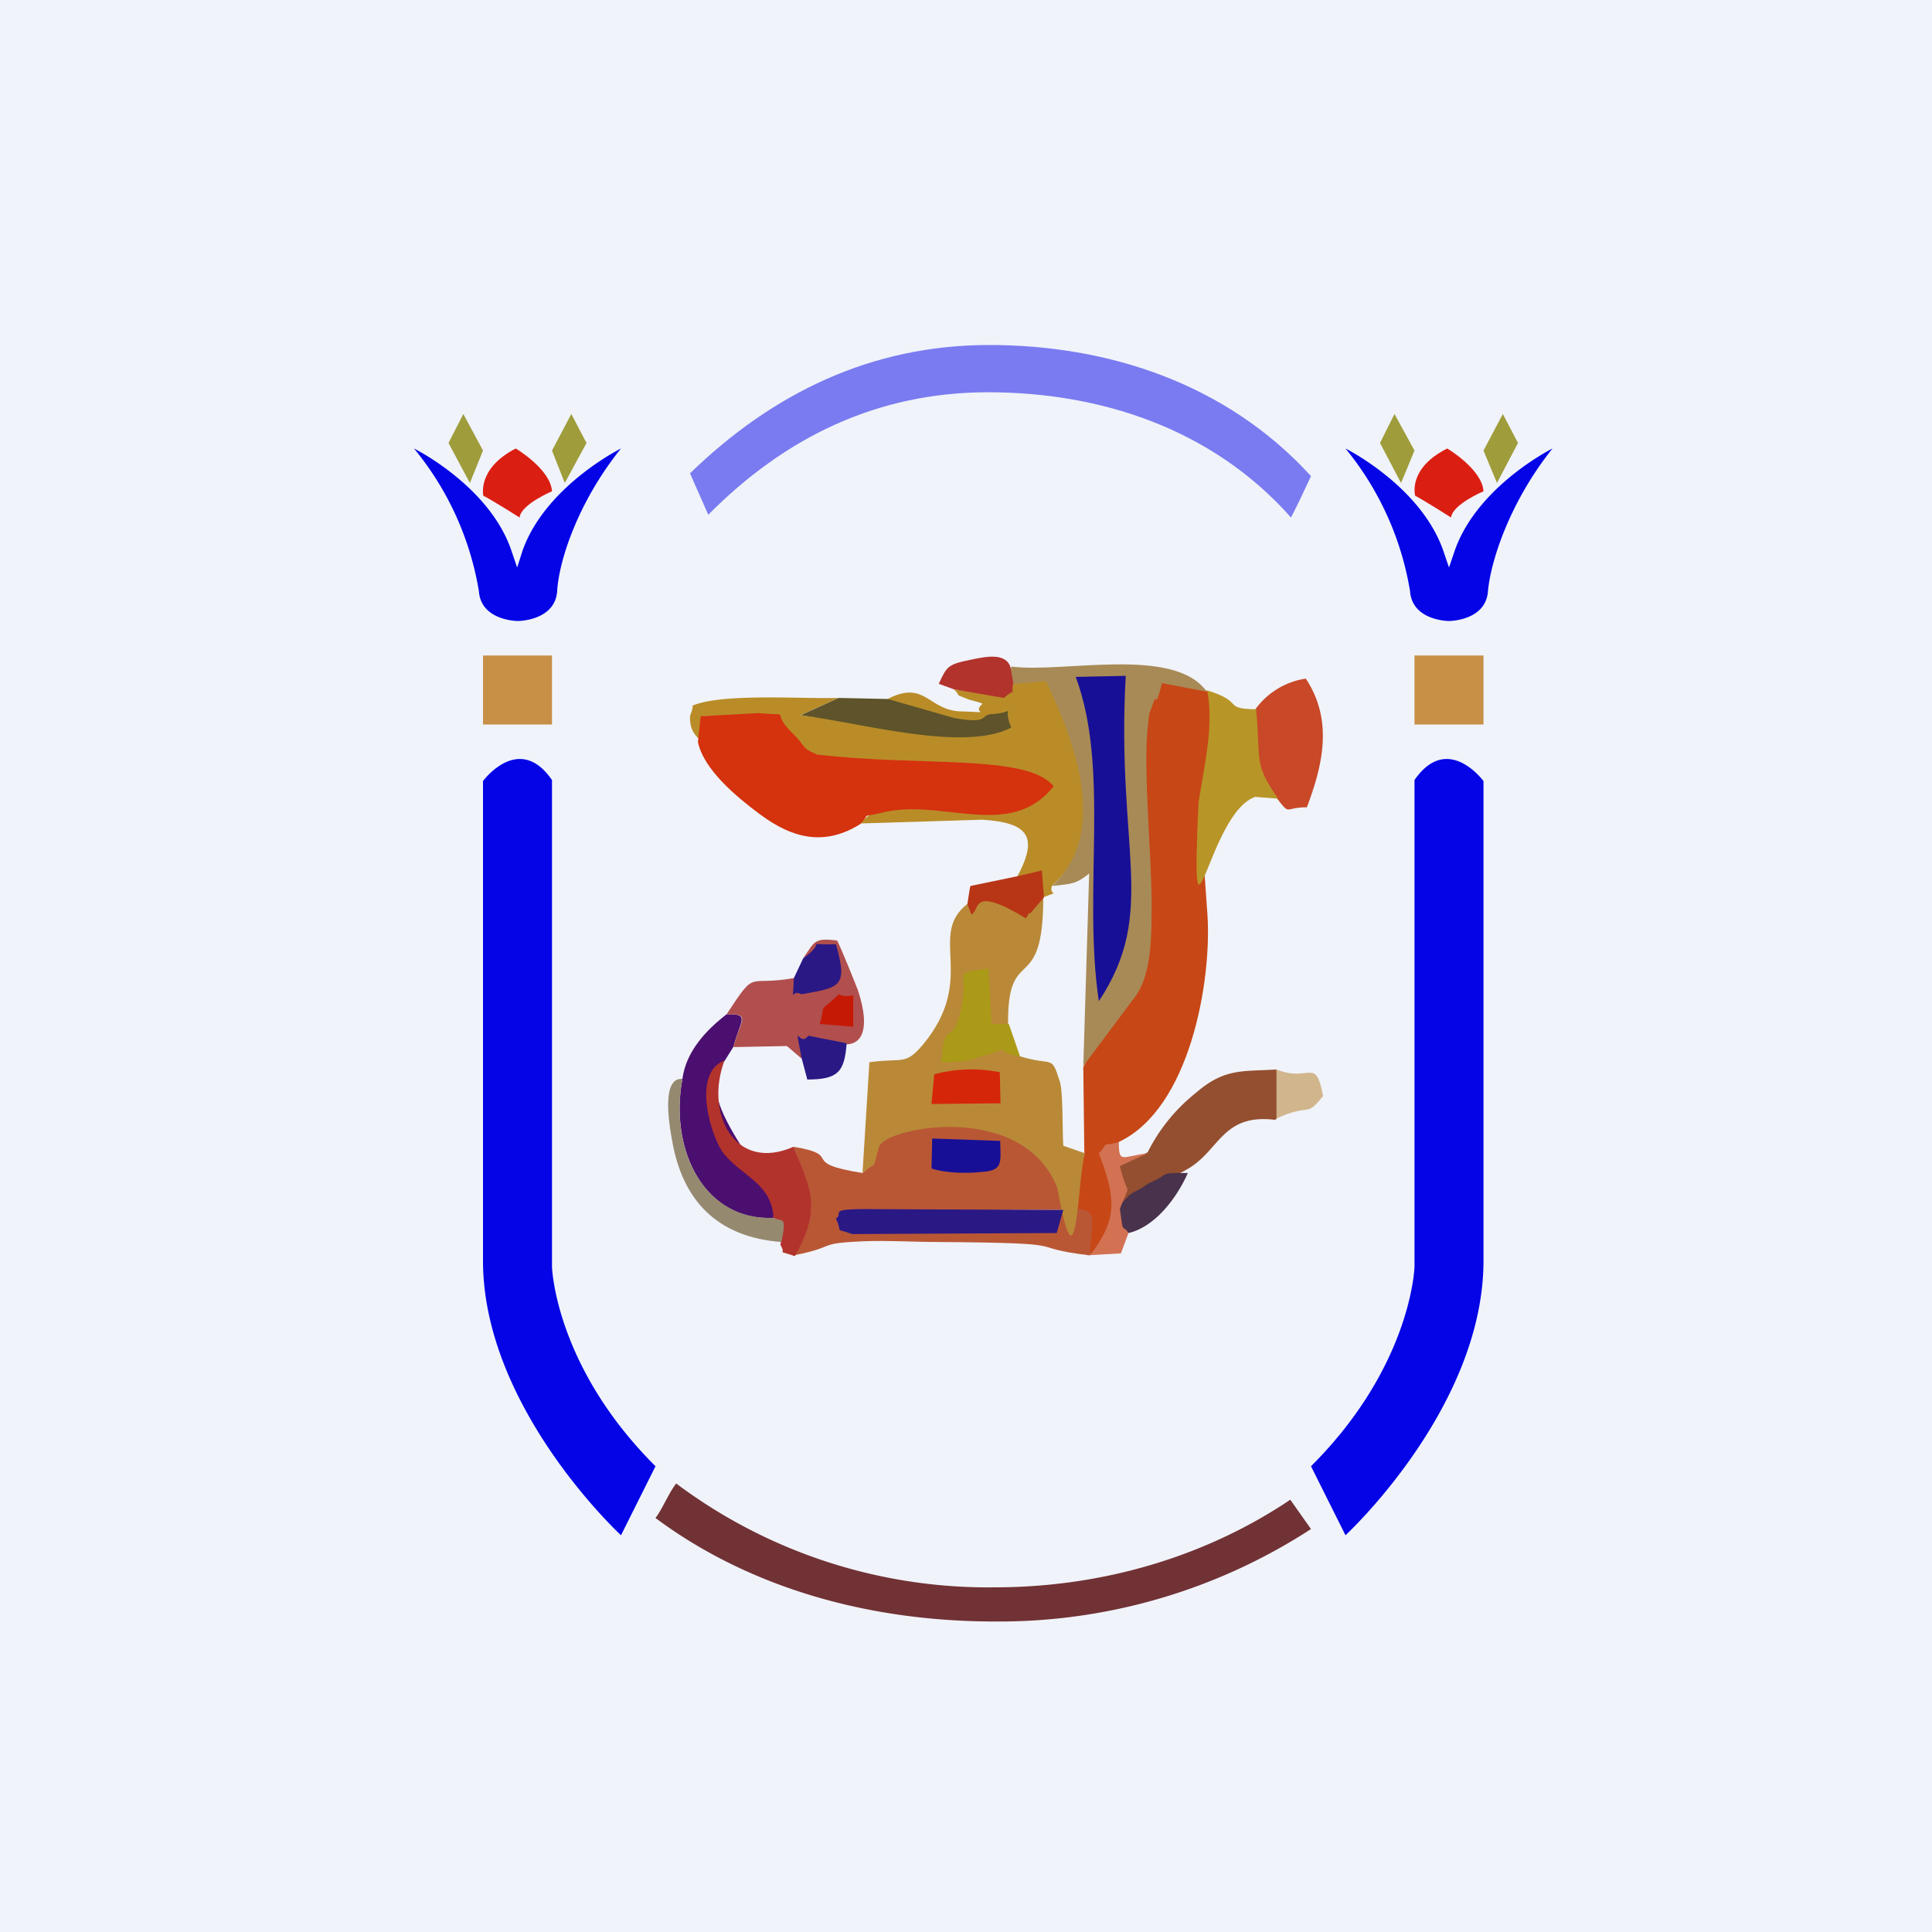 <!-- by TradingView --><svg width="56" height="56" viewBox="0 0 56 56" xmlns="http://www.w3.org/2000/svg"><path fill="#F0F3FA" d="M0 0h56v56H0z"/><path d="M16 22.61v14.11s.08 2.87 3 5.78l-1 2s-4-3.69-4-7.96v-13.9s1.04-1.42 2-.03ZM41 22.61v14.11s-.08 2.87-3 5.78l1 2s4-3.69 4-7.96v-13.9s-1.04-1.42-2-.03ZM18 13s-2.18 1.08-2.85 2.95l-.16.5-.17-.5C14.18 14.08 12 13 12 13a8.74 8.74 0 0 1 1.88 4.13c.06.87 1.13.87 1.13.87s1.08 0 1.14-.87c.05-.87.6-2.58 1.85-4.13ZM45 13s-2.17 1.08-2.83 2.95l-.17.5-.17-.5C41.17 14.08 39 13 39 13a8.76 8.76 0 0 1 1.87 4.13C40.93 18 42 18 42 18s1.07 0 1.13-.87c.08-.87.63-2.58 1.87-4.13Z" fill="#0404E6"/><path d="M38 44.32A16.6 16.6 0 0 1 28.84 47c-3.75 0-7.18-1.02-9.84-3 .2-.26.38-.72.6-1a15.08 15.08 0 0 0 9.22 3.01c3.23 0 6.2-.94 8.58-2.54l.6.85Z" fill="#713235"/><path d="M20 13.72C22.39 11.4 25.25 10 28.67 10c3.41 0 6.86 1.09 9.33 3.8-.17.36-.36.78-.58 1.2-2.3-2.6-5.56-3.63-8.78-3.63-3.22 0-5.89 1.31-8.11 3.55l-.53-1.2Z" fill="#0404E6" fill-opacity=".5"/><path d="M14 19h2v2h-2v-2ZM41 19h2v2h-2v-2Z" fill="#C88F47"/><path d="M14.95 13s1.01.6 1.05 1.24c0 0-.9.38-.94.76 0 0-.82-.52-1.05-.63 0 0-.19-.79.94-1.37ZM41.95 13s1.01.6 1.05 1.24c0 0-.9.38-.94.76 0 0-.82-.52-1.04-.63 0 0-.23-.79.93-1.37Z" fill="#DB1E12"/><path d="m13.43 12-.43.84.62 1.16.38-.94-.57-1.06ZM16.56 12l.44.84-.63 1.16-.37-.94.56-1.06ZM40.42 12l-.42.84.61 1.16.39-.94-.58-1.06ZM43.56 12l.44.84-.61 1.16-.39-.94.56-1.06Z" fill="#9F9C3B"/><path d="m31.4 30.93.03 2.5c-.39 1.14-.33 1.59.03 2.73l.14.17v.05c1.83-1.89.25-2.56.83-3.28 2.06-.97 2.69-4.65 2.57-6.56l-.23-3.25c.14-1.09.44-2.23.25-3.25l-.34-.14-1.05-.25c-.23.91-.53.16-.64.52-.14.4 0 .42-.06.92-.14 1.14.2 3.75.2 4.98 0 1.03.05 1.86-.5 2.53l-1.23 2.33Z" fill="#C74716"/><path d="M27.65 19.98c.25.25-.03.11.39.28.06.03.39.1.44.14-.36.3.4.25-.63.22-.95-.03-1.03-.92-2.12-.36 1.98 1.03 1.36.94-2.53.47l1.11-.5c-1.1.03-3.37-.14-4.23.22-.02.22-.08.23-.08.36.01.37.13.47.33.69l.08-.74c2.02-.11 1.73.44 3.24 1.11 3.85.63 2.85.63 1.25 2l3.56-.11c1.36.08 1.64.5 1.03 1.64l.75.61c.55-.22.16 0 .25-.33.77-.72 1.02-1.4.94-2.53a7.84 7.84 0 0 0-.92-3.5c-1.51-.15-1.36.57-2.86.33Z" fill="#B98C28"/><path fill-rule="evenodd" d="M30.82 35.07c-10.06-.05-1.15.9 0 0ZM25 34c-1.89-.3-.5-.51-2-.76.47 1.28.84 1.75.04 3.14 1.25-.25.6-.34 1.96-.4.7-.03 1.48.02 2.2.02 4.23.03 2.34.14 4.4.39 0-1.02.39-1.45-.78-1.32.22-1.16.03-.05-.08-.72l-.42-1.94c-1.86.38-1.92-.45-4.78.16 0 .14-.01.35-.04.43-.22.78-.06.61-.5 1Z" fill="#B95735"/><path d="M28.04 26.2c-1.17.92.3 2.15-1.28 4.07-.53.63-.58.38-1.56.52L25 34c.44-.39.26.02.48-.76.17-.56 4.17-1.36 5.17 1.2.59 3.3.57-.3.8-1.01l-.63-.22c-.03-.42 0-1.61-.11-1.89-.25-.78-.17-.39-1.2-.72-2.2-.92-.82-.93-.29-.9-.03-2.4 1.02-.76 1.02-3.7-1.14-.29-2.17.26-2.2.2Z" fill="#B98937"/><path d="M30.49 25.68c.6-.06.7-.06 1.08-.36l-.17 5.58L32.82 29c.58-.67.56-1.87.56-2.9 0-1.22-.25-3.89-.11-5.03.05-.5.02-.3.16-.7.11-.35.03.31.25-.57l1.3.25c-.94-1.34-4.19-.53-5.66-.73l-.17.53 1.17-.11c.86 1.83 1.83 4.4.17 5.95Z" fill="#A88A56"/><path d="M31.18 19.62c1 2.67.2 6.23.67 9.4 1.72-2.6.5-4.37.78-9.43l-1.45.03Z" fill="#180F97"/><path d="m33.27 33.4-.89.39c.25 1.03.39.34.08 1.23.56-.64 1.06-.61 1.97-1.14.92-.53 1-1.61 2.53-1.42l.09-.08L37 31c-1 .06-1.51-.04-2.34.68a5.13 5.13 0 0 0-1.4 1.73Z" fill="#944F30"/><path d="M19.78 31.27c-.39 2.1.67 4.14 2.64 4.03.48-.78-2.58-3.37-1.41-4.56l.25-.4c.2-.77.5-.96-.2-.94-.58.45-1.17 1.06-1.28 1.87Z" fill="#4B0F6F"/><path d="M23.29 27.76c1.64-.8.3 1.37-.28.59-1.4.25-1.06-.3-1.95 1.05.73-.02.4.17.2.95l1.55-.03.42.36c.08-.7.7-.39 1.3-.41.4 0 .73-.37.34-1.56-.03-.08-.53-1.34-.61-1.45-.67-.08-.64.03-.97.5Z" fill="#B04F4D"/><path d="M36.38 20.56c.14 1.45-.11 1.56.64 2.59.39.5.2.25.86.25.45-1.2.78-2.5-.03-3.73a2.2 2.2 0 0 0-1.47.9Z" fill="#C84827"/><path d="M23.68 21.87c-.5-.22-.25-.17-.76-.67-.63-.64.14-.44-.94-.53l-1.67.09-.08.75c.17.8 1.11 1.58 1.78 2.08 1 .75 1.92.92 2.92.3.33-.35 0-.19.58-.32 1.75-.48 3.75.83 5.03-.78-.78-.95-3.86-.56-6.86-.92Z" fill="#D5320E"/><path d="m36.4 23.1.65.05c-.73-1.03-.5-1.11-.64-2.59-1-.02-.3-.2-1.42-.55.2 1-.08 2.17-.25 3.25-.24 5.24.26.24 1.67-.17Z" fill="#B89527"/><path d="M22.42 35.3c.23.14.37-.06.2.78.2.33-.17.13.42.33.8-1.4.46-1.93-.04-3.17-1.7.75-2.58-.97-2-2.5-.97.36-.38 2.25-.02 2.7.53.66 1.39.86 1.44 1.86Z" fill="#B2332C"/><path d="m30.82 35.07-5.09-.02c-1.94-.03-1.22.08-1.5.27.22.48-.08.25.47.45l5.93-.03.19-.67Z" fill="#2A1885"/><path d="m25.73 20.26-1.42-.03-1.1.5c1.74.22 4.72 1.08 6.1.36-.3-.72.26-.44-.58-.39-.33.03-.05.3-1.08.11l-1.92-.55Z" fill="#5E532A"/><path d="M27.08 31.14 27 32l2-.02-.02-.9a4.14 4.14 0 0 0-1.9.06Z" fill="#D62609"/><path d="m29.57 30.63-.33-.95h-.5l-.09-1.61c-1.2.2-.47-.03-.83 1.33-.25.98-.45.06-.53 1.4.89-.03.72-.06 1.42-.26.78-.25-.09-.1.86.09Z" fill="#AB9918"/><path d="M28.99 33.07 27.02 33l-.02.87c.4.13 1 .15 1.44.1.63-.04.57-.24.55-.9Z" fill="#180F97"/><path d="M22.65 36c.17-.83 0-.56-.23-.7-2 .08-3.03-1.95-2.64-4.03-.05.02-.66-.17-.3 1.78.3 1.75 1.31 2.81 3.17 2.95Z" fill="#958970"/><path d="m27.65 19.98 1.45.25c.5-.44.16.14.27-.44l-.08-.45c-.14-.44-.75-.3-1.14-.22-.7.14-.7.2-.94.7l.44.16Z" fill="#B2332C"/><path d="M28.13 25.68c-.03.08-.06.36-.09.53l.12.3c.26-.14-.03-.86 1.58.11.03-.05.09-.2.12-.14l.4-.47-.06-.78-.72.17-1.35.28Z" fill="#B83616"/><path d="M32.43 34.98c.02.71.06.58.28.76.75-.17 1.39-.99 1.72-1.74-.93 0-.43 0-1.14.3-.5.36-.4.12-.86.68Z" fill="#49324C"/><path d="m31.6 36.38.89-.05.22-.59c-.2-.3-.14.11-.25-.7.33-.88.25-.22 0-1.24l.8-.37c-.74.09-.83.31-.83-.33-.58.17-.22-.08-.58.33.5 1.31.55 1.9-.25 2.95Z" fill="#D27253"/><path d="m23.29 27.76-.28.59c-.03.86-.09.28.22.47 1.11-.2 1.36-.2 1-1.45-1.03.03-.17-.16-.94.4Z" fill="#2A1885"/><path d="M37 32.42c1.03-.47.82.01 1.35-.65-.22-1.17-.38-.38-1.35-.77v1.42Z" fill="#D1B58D"/><path d="m23.23 30.65.17.64c.89 0 1.08-.22 1.14-1.05l-1.11-.22c-.28.38-.42-.56-.2.63Z" fill="#2A1885"/><path d="m23.76 29.68.97.08v-.91c-.61.1-.2-.22-.67.2-.33.27-.13.1-.3.63Z" fill="#C51906"/></svg>